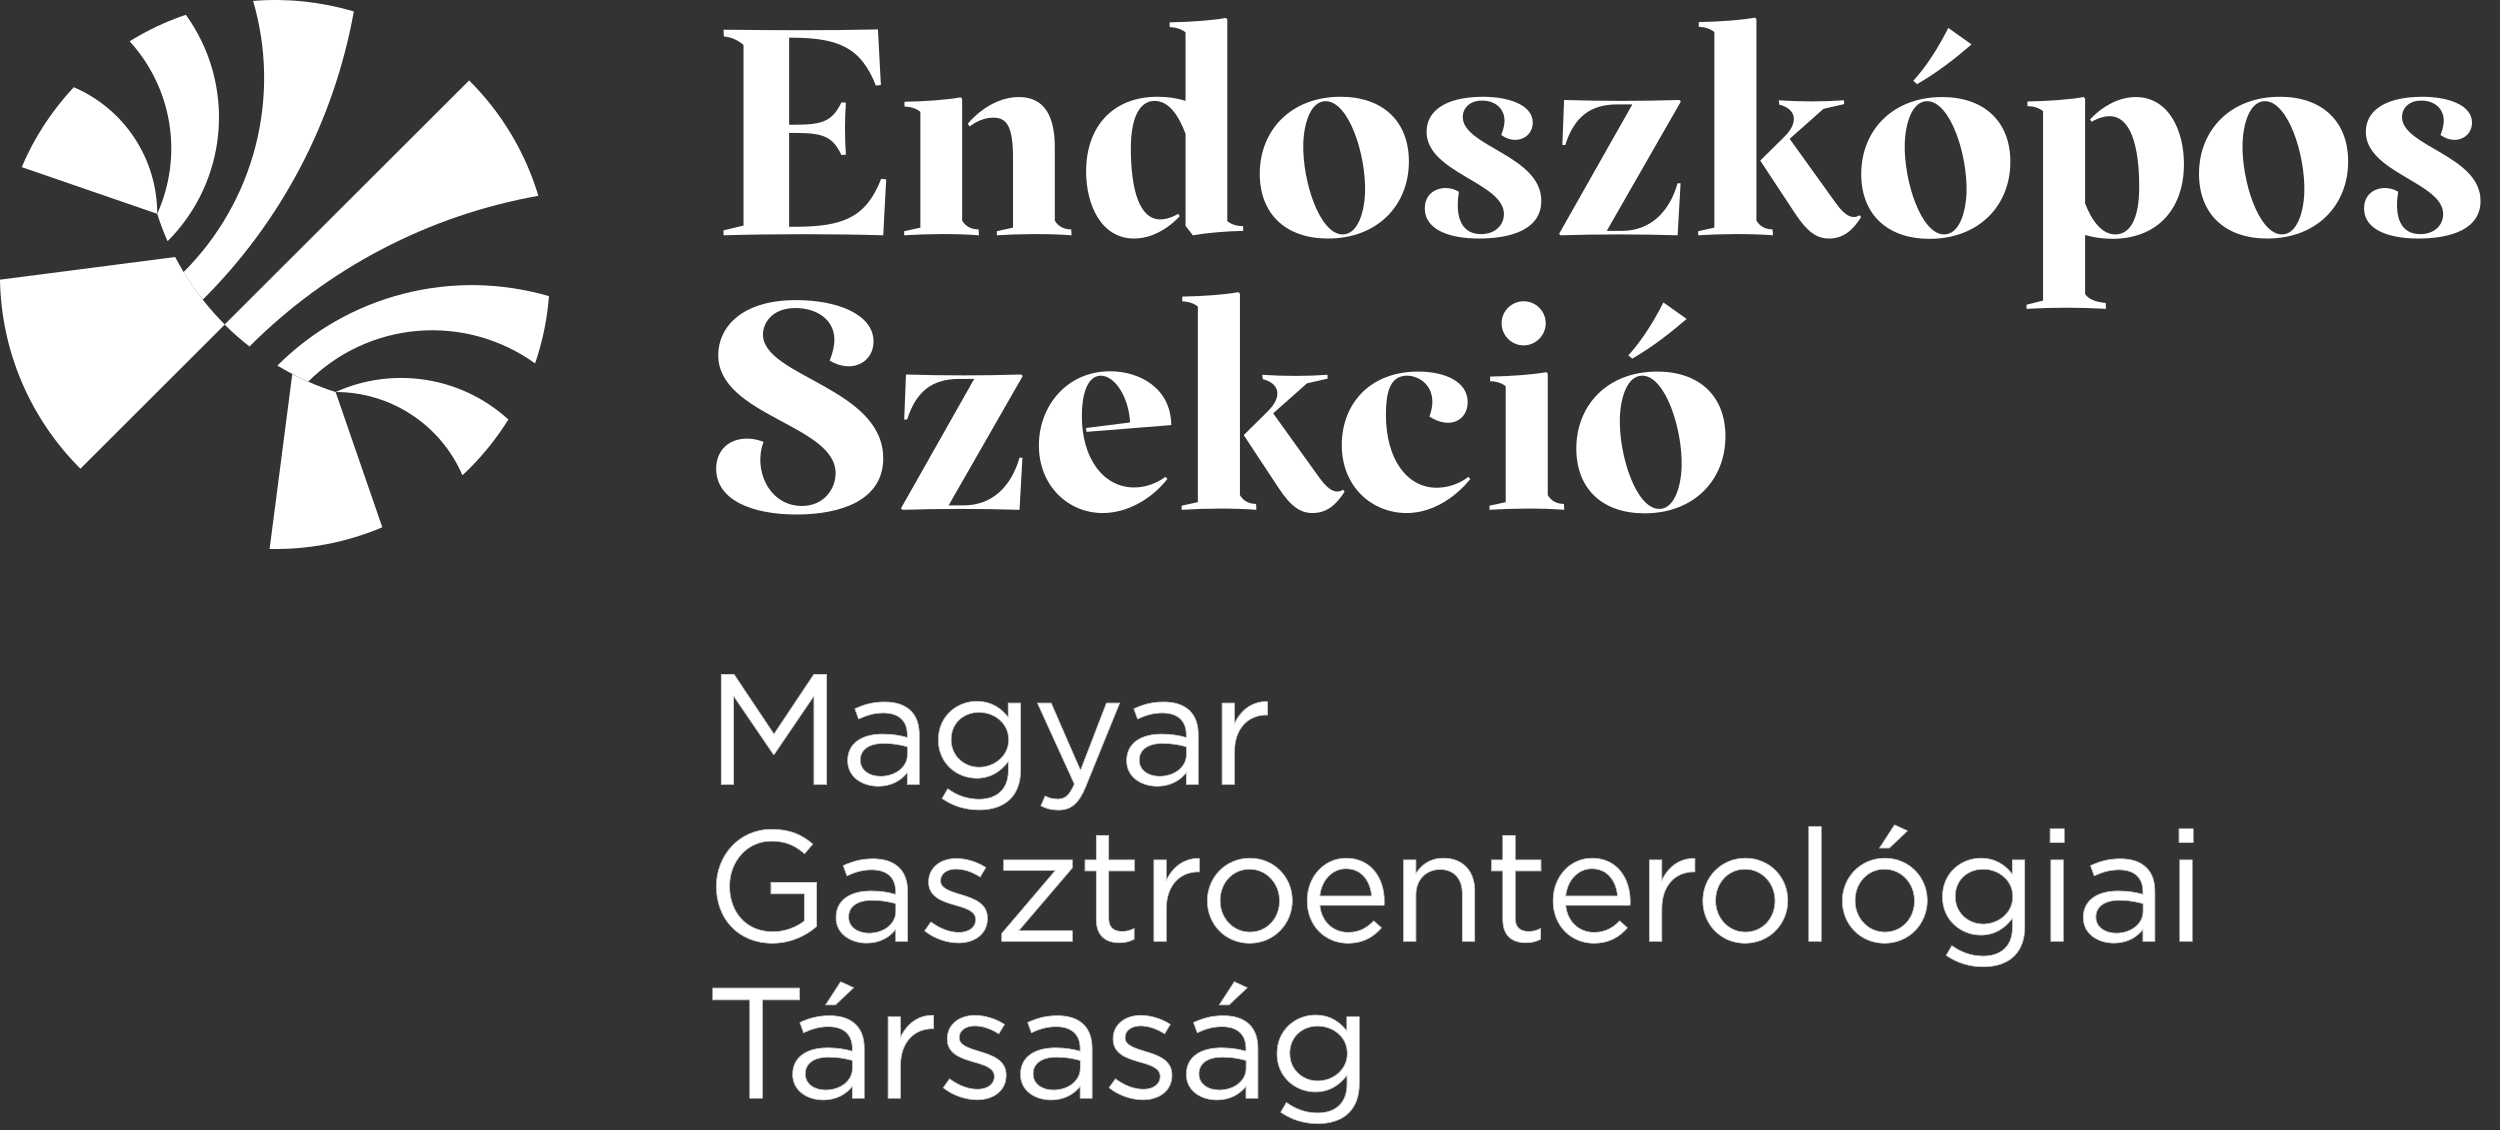 <svg xmlns="http://www.w3.org/2000/svg" width="219" height="99" viewBox="0 0 219 99" fill="none"><rect x="0" y="0" width="219" height="99" fill="#333333" stroke="none"/><g clip-path="url(#clip0_1128_9879)"><path d="M41.113 41.056C40.916 41.253 40.693 41.45 40.509 41.634C39.575 39.467 38.024 37.621 36.05 36.325C34.075 35.029 31.764 34.339 29.4 34.341C31.883 33.222 34.639 32.854 37.329 33.282C40.018 33.709 42.523 34.915 44.534 36.749C43.561 38.309 42.413 39.755 41.113 41.056Z" fill="white"></path><path d="M29.4 34.342L33.489 46.189C30.37 47.513 27.006 48.161 23.617 48.09L25.605 32.767C26.058 33.006 26.523 33.228 26.993 33.433C27.779 33.779 28.582 34.082 29.4 34.342V34.342Z" fill="white"></path><path d="M48.09 25.944C47.936 27.951 47.527 29.93 46.874 31.834C43.912 29.7 40.285 28.689 36.644 28.981C33.002 29.273 29.584 30.85 27.001 33.429C26.532 33.224 26.066 33.011 25.613 32.764C25.16 32.517 24.729 32.286 24.297 32.027C27.351 28.974 31.171 26.798 35.358 25.728C39.544 24.658 43.942 24.732 48.09 25.944V25.944Z" fill="white"></path><path d="M47.159 17.152C37.568 18.86 28.734 23.468 21.852 30.352C21.086 29.758 20.36 29.116 19.675 28.43L41.095 7.046C43.928 9.858 46.013 13.332 47.159 17.152V17.152Z" fill="white"></path><path d="M19.692 28.43L7.045 41.057C2.629 36.662 0.102 30.723 0 24.499L15.344 22.515C15.575 22.959 15.822 23.398 16.086 23.829C17.1 25.503 18.313 27.049 19.697 28.434L19.692 28.43Z" fill="white"></path><path d="M30.994 1.005C29.276 10.575 24.657 19.389 17.759 26.253C17.151 25.482 16.591 24.674 16.082 23.834V23.834C19.138 20.783 21.315 16.969 22.387 12.79C23.458 8.61 23.383 4.22 22.171 0.08C25.144 -0.161 28.135 0.153 30.994 1.005V1.005Z" fill="white"></path><path d="M14.681 21.129C14.333 20.347 14.029 19.546 13.771 18.73C14.892 16.251 15.26 13.498 14.831 10.812C14.401 8.127 13.193 5.625 11.356 3.617C12.902 2.657 14.554 1.877 16.279 1.294C18.414 4.251 19.426 7.87 19.134 11.505C18.841 15.139 17.263 18.55 14.681 21.129V21.129Z" fill="white"></path><path d="M13.772 18.73L1.9 14.64C2.998 12.058 4.542 9.688 6.463 7.64C8.634 8.572 10.484 10.12 11.783 12.091C13.082 14.062 13.774 16.37 13.772 18.73V18.73Z" fill="white"></path></g><path d="M63.196 68.706H64.254V60.928L67.758 66.067H67.813L71.317 60.914V68.706H72.403V59.087H71.303L67.799 64.336L64.295 59.087H63.196V68.706Z" fill="white"></path><path d="M76.926 68.857C78.176 68.857 79.001 68.28 79.495 67.634V68.706H80.512V64.364C80.512 63.457 80.265 62.77 79.784 62.289C79.262 61.766 78.492 61.505 77.489 61.505C76.458 61.505 75.689 61.739 74.906 62.096L75.222 62.962C75.881 62.66 76.541 62.44 77.379 62.44C78.712 62.44 79.495 63.099 79.495 64.377V64.625C78.863 64.446 78.217 64.322 77.31 64.322C75.51 64.322 74.273 65.119 74.273 66.617V66.645C74.273 68.101 75.606 68.857 76.926 68.857ZM77.132 68.019C76.17 68.019 75.345 67.496 75.345 66.603V66.576C75.345 65.683 76.087 65.106 77.42 65.106C78.286 65.106 78.987 65.257 79.509 65.408V66.095C79.509 67.222 78.437 68.019 77.132 68.019Z" fill="white"></path><path d="M85.776 70.932C86.903 70.932 87.851 70.616 88.483 69.984C89.06 69.406 89.39 68.568 89.39 67.469V61.602H88.332V62.88C87.755 62.11 86.889 61.45 85.556 61.45C83.866 61.45 82.217 62.728 82.217 64.803V64.831C82.217 66.878 83.853 68.156 85.556 68.156C86.862 68.156 87.728 67.483 88.346 66.658V67.496C88.346 69.159 87.329 70.025 85.763 70.025C84.746 70.025 83.839 69.709 83.028 69.118L82.547 69.942C83.495 70.602 84.594 70.932 85.776 70.932ZM85.763 67.222C84.443 67.222 83.303 66.232 83.303 64.803V64.776C83.303 63.319 84.416 62.385 85.763 62.385C87.109 62.385 88.373 63.333 88.373 64.79V64.817C88.373 66.246 87.109 67.222 85.763 67.222Z" fill="white"></path><path d="M94.654 67.524L92.071 61.602H90.903L94.132 68.678C93.706 69.681 93.307 70.011 92.675 70.011C92.222 70.011 91.906 69.929 91.562 69.75L91.205 70.588C91.686 70.822 92.126 70.946 92.716 70.946C93.788 70.946 94.475 70.41 95.08 68.939L98.062 61.602H96.935L94.654 67.524Z" fill="white"></path><path d="M101.366 68.857C102.616 68.857 103.44 68.28 103.935 67.634V68.706H104.952V64.364C104.952 63.457 104.705 62.77 104.224 62.289C103.702 61.766 102.932 61.505 101.929 61.505C100.898 61.505 100.129 61.739 99.346 62.096L99.662 62.962C100.321 62.66 100.981 62.44 101.819 62.44C103.152 62.44 103.935 63.099 103.935 64.377V64.625C103.303 64.446 102.657 64.322 101.75 64.322C99.95 64.322 98.713 65.119 98.713 66.617V66.645C98.713 68.101 100.046 68.857 101.366 68.857ZM101.572 68.019C100.61 68.019 99.785 67.496 99.785 66.603V66.576C99.785 65.683 100.527 65.106 101.86 65.106C102.726 65.106 103.427 65.257 103.949 65.408V66.095C103.949 67.222 102.877 68.019 101.572 68.019Z" fill="white"></path><path d="M107.07 68.706H108.128V65.875C108.128 63.731 109.392 62.618 110.945 62.618H111.027V61.478C109.68 61.423 108.65 62.275 108.128 63.457V61.602H107.07V68.706Z" fill="white"></path><path d="M67.662 82.612C69.283 82.612 70.63 81.939 71.523 81.141V77.308H67.552V78.283H70.479V80.674C69.819 81.21 68.802 81.636 67.703 81.636C65.367 81.636 63.897 79.932 63.897 77.638V77.61C63.897 75.466 65.422 73.666 67.552 73.666C68.912 73.666 69.737 74.12 70.479 74.766L71.18 73.941C70.218 73.13 69.215 72.663 67.593 72.663C64.707 72.663 62.77 74.999 62.77 77.638V77.665C62.77 80.413 64.639 82.612 67.662 82.612Z" fill="white"></path><path d="M75.906 82.598C77.156 82.598 77.981 82.021 78.475 81.375V82.447H79.492V78.105C79.492 77.198 79.245 76.511 78.764 76.03C78.242 75.508 77.472 75.246 76.469 75.246C75.439 75.246 74.669 75.48 73.886 75.837L74.202 76.703C74.861 76.401 75.521 76.181 76.359 76.181C77.692 76.181 78.475 76.841 78.475 78.118V78.366C77.843 78.187 77.197 78.064 76.29 78.064C74.49 78.064 73.254 78.861 73.254 80.358V80.386C73.254 81.842 74.587 82.598 75.906 82.598ZM76.112 81.76C75.15 81.76 74.326 81.238 74.326 80.344V80.317C74.326 79.424 75.067 78.847 76.4 78.847C77.266 78.847 77.967 78.998 78.489 79.149V79.836C78.489 80.963 77.417 81.76 76.112 81.76Z" fill="white"></path><path d="M83.959 82.584C85.375 82.584 86.488 81.801 86.488 80.454V80.427C86.488 79.149 85.306 78.723 84.207 78.393C83.259 78.105 82.379 77.844 82.379 77.17V77.143C82.379 76.552 82.915 76.112 83.753 76.112C84.44 76.112 85.196 76.373 85.856 76.799L86.337 76.002C85.608 75.521 84.647 75.219 83.781 75.219C82.379 75.219 81.362 76.03 81.362 77.253V77.28C81.362 78.586 82.599 78.97 83.712 79.286C84.647 79.547 85.485 79.822 85.485 80.537V80.564C85.485 81.251 84.866 81.691 84.014 81.691C83.176 81.691 82.324 81.361 81.555 80.784L81.019 81.54C81.816 82.186 82.943 82.584 83.959 82.584Z" fill="white"></path><path d="M87.77 82.447H93.926V81.554H89.199L93.926 76.016V75.343H87.934V76.236H92.483L87.77 81.774V82.447Z" fill="white"></path><path d="M98.057 82.571C98.566 82.571 98.964 82.461 99.335 82.268V81.361C98.964 81.54 98.662 81.609 98.305 81.609C97.59 81.609 97.109 81.293 97.109 80.427V76.277H99.363V75.343H97.109V73.199H96.051V75.343H95.062V76.277H96.051V80.564C96.051 82.007 96.917 82.571 98.057 82.571Z" fill="white"></path><path d="M101.098 82.447H102.156V79.616C102.156 77.473 103.42 76.36 104.973 76.36H105.055V75.219C103.709 75.164 102.678 76.016 102.156 77.198V75.343H101.098V82.447Z" fill="white"></path><path d="M109.464 82.612C111.607 82.612 113.188 80.908 113.188 78.902V78.874C113.188 76.868 111.621 75.192 109.491 75.192C107.348 75.192 105.781 76.895 105.781 78.902V78.929C105.781 80.935 107.334 82.612 109.464 82.612ZM109.491 81.664C107.994 81.664 106.867 80.427 106.867 78.902V78.874C106.867 77.376 107.925 76.126 109.464 76.126C110.962 76.126 112.102 77.376 112.102 78.902V78.929C112.102 80.427 111.03 81.664 109.491 81.664Z" fill="white"></path><path d="M118.072 82.612C119.419 82.612 120.285 82.076 120.999 81.279L120.34 80.688C119.763 81.293 119.076 81.691 118.1 81.691C116.836 81.691 115.75 80.826 115.599 79.286H121.233C121.247 79.163 121.247 79.08 121.247 78.943C121.247 76.868 120.037 75.192 117.935 75.192C115.97 75.192 114.527 76.841 114.527 78.888V78.915C114.527 81.114 116.121 82.612 118.072 82.612ZM115.599 78.503C115.736 77.115 116.671 76.085 117.908 76.085C119.323 76.085 120.065 77.212 120.175 78.503H115.599Z" fill="white"></path><path d="M122.962 82.447H124.02V78.379C124.02 77.047 124.927 76.153 126.149 76.153C127.4 76.153 128.114 76.978 128.114 78.297V82.447H129.173V78.036C129.173 76.346 128.169 75.192 126.452 75.192C125.229 75.192 124.487 75.81 124.02 76.579V75.343H122.962V82.447Z" fill="white"></path><path d="M133.669 82.571C134.177 82.571 134.576 82.461 134.947 82.268V81.361C134.576 81.54 134.273 81.609 133.916 81.609C133.202 81.609 132.721 81.293 132.721 80.427V76.277H134.974V75.343H132.721V73.199H131.663V75.343H130.673V76.277H131.663V80.564C131.663 82.007 132.528 82.571 133.669 82.571Z" fill="white"></path><path d="M139.614 82.612C140.961 82.612 141.826 82.076 142.541 81.279L141.881 80.688C141.304 81.293 140.617 81.691 139.641 81.691C138.377 81.691 137.292 80.826 137.14 79.286H142.774C142.788 79.163 142.788 79.08 142.788 78.943C142.788 76.868 141.579 75.192 139.476 75.192C137.511 75.192 136.069 76.841 136.069 78.888V78.915C136.069 81.114 137.663 82.612 139.614 82.612ZM137.14 78.503C137.278 77.115 138.212 76.085 139.449 76.085C140.864 76.085 141.606 77.212 141.716 78.503H137.14Z" fill="white"></path><path d="M144.503 82.447H145.561V79.616C145.561 77.473 146.825 76.36 148.378 76.36H148.46V75.219C147.114 75.164 146.083 76.016 145.561 77.198V75.343H144.503V82.447Z" fill="white"></path><path d="M152.869 82.612C155.012 82.612 156.593 80.908 156.593 78.902V78.874C156.593 76.868 155.026 75.192 152.896 75.192C150.753 75.192 149.186 76.895 149.186 78.902V78.929C149.186 80.935 150.739 82.612 152.869 82.612ZM152.896 81.664C151.398 81.664 150.272 80.427 150.272 78.902V78.874C150.272 77.376 151.33 76.126 152.869 76.126C154.367 76.126 155.507 77.376 155.507 78.902V78.929C155.507 80.427 154.435 81.664 152.896 81.664Z" fill="white"></path><path d="M158.468 82.447H159.526V72.416H158.468V82.447Z" fill="white"></path><path d="M164.675 74.271H165.499L167.066 72.787L165.967 72.278L164.675 74.271ZM165.087 82.612C167.231 82.612 168.811 80.908 168.811 78.902V78.874C168.811 76.868 167.245 75.192 165.115 75.192C162.971 75.192 161.405 76.895 161.405 78.902V78.929C161.405 80.935 162.957 82.612 165.087 82.612ZM165.115 81.664C163.617 81.664 162.49 80.427 162.49 78.902V78.874C162.49 77.376 163.548 76.126 165.087 76.126C166.585 76.126 167.725 77.376 167.725 78.902V78.929C167.725 80.427 166.654 81.664 165.115 81.664Z" fill="white"></path><path d="M173.737 84.673C174.864 84.673 175.812 84.357 176.444 83.725C177.021 83.148 177.351 82.309 177.351 81.21V75.343H176.293V76.621C175.716 75.851 174.85 75.192 173.517 75.192C171.827 75.192 170.178 76.469 170.178 78.544V78.572C170.178 80.619 171.813 81.897 173.517 81.897C174.823 81.897 175.688 81.224 176.307 80.4V81.238C176.307 82.9 175.29 83.766 173.723 83.766C172.706 83.766 171.799 83.45 170.989 82.859L170.508 83.684C171.456 84.343 172.555 84.673 173.737 84.673ZM173.723 80.963C172.404 80.963 171.264 79.974 171.264 78.544V78.517C171.264 77.06 172.377 76.126 173.723 76.126C175.07 76.126 176.334 77.074 176.334 78.531V78.558C176.334 79.987 175.07 80.963 173.723 80.963Z" fill="white"></path><path d="M179.605 73.79H180.815V72.622H179.605V73.79ZM179.674 82.447H180.732V75.343H179.674V82.447Z" fill="white"></path><path d="M185.166 82.598C186.417 82.598 187.241 82.021 187.736 81.375V82.447H188.753V78.105C188.753 77.198 188.505 76.511 188.024 76.03C187.502 75.508 186.733 75.246 185.73 75.246C184.699 75.246 183.93 75.48 183.146 75.837L183.462 76.703C184.122 76.401 184.782 76.181 185.62 76.181C186.953 76.181 187.736 76.841 187.736 78.118V78.366C187.104 78.187 186.458 78.064 185.551 78.064C183.751 78.064 182.514 78.861 182.514 80.358V80.386C182.514 81.842 183.847 82.598 185.166 82.598ZM185.372 81.76C184.411 81.76 183.586 81.238 183.586 80.344V80.317C183.586 79.424 184.328 78.847 185.661 78.847C186.527 78.847 187.228 78.998 187.75 79.149V79.836C187.75 80.963 186.678 81.76 185.372 81.76Z" fill="white"></path><path d="M190.898 73.79H192.107V72.622H190.898V73.79ZM190.967 82.447H192.025V75.343H190.967V82.447Z" fill="white"></path><path d="M65.697 96.188H66.782V87.572H70.025V86.569H62.454V87.572H65.697V96.188Z" fill="white"></path><path d="M72.108 96.339C73.359 96.339 74.183 95.762 74.678 95.116V96.188H75.695V91.846C75.695 90.939 75.447 90.252 74.966 89.771C74.444 89.249 73.675 88.988 72.671 88.988C71.641 88.988 70.871 89.221 70.088 89.579L70.404 90.444C71.064 90.142 71.723 89.922 72.562 89.922C73.894 89.922 74.678 90.582 74.678 91.86V92.107C74.046 91.928 73.4 91.805 72.493 91.805C70.693 91.805 69.456 92.602 69.456 94.099V94.127C69.456 95.584 70.789 96.339 72.108 96.339ZM72.314 95.501C71.352 95.501 70.528 94.979 70.528 94.086V94.058C70.528 93.165 71.27 92.588 72.603 92.588C73.469 92.588 74.169 92.739 74.691 92.89V93.577C74.691 94.704 73.62 95.501 72.314 95.501ZM72.355 88.012H73.18L74.746 86.528L73.647 86.02L72.355 88.012Z" fill="white"></path><path d="M77.812 96.188H78.87V93.357C78.87 91.214 80.134 90.101 81.687 90.101H81.77V88.96C80.423 88.905 79.392 89.757 78.87 90.939V89.084H77.812V96.188Z" fill="white"></path><path d="M85.593 96.326C87.009 96.326 88.122 95.542 88.122 94.196V94.168C88.122 92.89 86.94 92.464 85.841 92.134C84.893 91.846 84.013 91.585 84.013 90.912V90.884C84.013 90.293 84.549 89.853 85.387 89.853C86.074 89.853 86.83 90.115 87.49 90.54L87.971 89.743C87.242 89.263 86.28 88.96 85.415 88.96C84.013 88.96 82.996 89.771 82.996 90.994V91.021C82.996 92.327 84.233 92.712 85.346 93.028C86.28 93.289 87.119 93.564 87.119 94.278V94.306C87.119 94.993 86.5 95.432 85.648 95.432C84.81 95.432 83.958 95.103 83.189 94.525L82.653 95.281C83.45 95.927 84.576 96.326 85.593 96.326Z" fill="white"></path><path d="M92.066 96.339C93.317 96.339 94.141 95.762 94.636 95.116V96.188H95.653V91.846C95.653 90.939 95.405 90.252 94.924 89.771C94.402 89.249 93.633 88.988 92.629 88.988C91.599 88.988 90.829 89.221 90.046 89.579L90.362 90.444C91.022 90.142 91.681 89.922 92.52 89.922C93.852 89.922 94.636 90.582 94.636 91.86V92.107C94.004 91.928 93.358 91.805 92.451 91.805C90.651 91.805 89.414 92.602 89.414 94.099V94.127C89.414 95.584 90.747 96.339 92.066 96.339ZM92.272 95.501C91.31 95.501 90.486 94.979 90.486 94.086V94.058C90.486 93.165 91.228 92.588 92.561 92.588C93.427 92.588 94.127 92.739 94.649 92.89V93.577C94.649 94.704 93.578 95.501 92.272 95.501Z" fill="white"></path><path d="M100.12 96.326C101.535 96.326 102.648 95.542 102.648 94.196V94.168C102.648 92.89 101.466 92.464 100.367 92.134C99.419 91.846 98.54 91.585 98.54 90.912V90.884C98.54 90.293 99.076 89.853 99.914 89.853C100.601 89.853 101.357 90.115 102.016 90.54L102.497 89.743C101.769 89.263 100.807 88.96 99.941 88.96C98.54 88.96 97.523 89.771 97.523 90.994V91.021C97.523 92.327 98.759 92.712 99.873 93.028C100.807 93.289 101.645 93.564 101.645 94.278V94.306C101.645 94.993 101.027 95.432 100.175 95.432C99.337 95.432 98.485 95.103 97.715 94.525L97.179 95.281C97.976 95.927 99.103 96.326 100.12 96.326Z" fill="white"></path><path d="M106.593 96.339C107.843 96.339 108.667 95.762 109.162 95.116V96.188H110.179V91.846C110.179 90.939 109.932 90.252 109.451 89.771C108.929 89.249 108.159 88.988 107.156 88.988C106.125 88.988 105.356 89.221 104.573 89.579L104.889 90.444C105.548 90.142 106.208 89.922 107.046 89.922C108.379 89.922 109.162 90.582 109.162 91.86V92.107C108.53 91.928 107.884 91.805 106.977 91.805C105.177 91.805 103.941 92.602 103.941 94.099V94.127C103.941 95.584 105.273 96.339 106.593 96.339ZM106.799 95.501C105.837 95.501 105.012 94.979 105.012 94.086V94.058C105.012 93.165 105.754 92.588 107.087 92.588C107.953 92.588 108.654 92.739 109.176 92.89V93.577C109.176 94.704 108.104 95.501 106.799 95.501ZM106.84 88.012H107.664L109.231 86.528L108.132 86.02L106.84 88.012Z" fill="white"></path><path d="M115.443 98.414C116.57 98.414 117.518 98.098 118.15 97.466C118.727 96.889 119.057 96.051 119.057 94.951V89.084H117.999V90.362C117.422 89.592 116.556 88.933 115.223 88.933C113.533 88.933 111.884 90.211 111.884 92.286V92.313C111.884 94.361 113.52 95.638 115.223 95.638C116.529 95.638 117.395 94.965 118.013 94.141V94.979C118.013 96.642 116.996 97.507 115.43 97.507C114.413 97.507 113.506 97.191 112.695 96.6L112.214 97.425C113.162 98.084 114.262 98.414 115.443 98.414ZM115.43 94.704C114.11 94.704 112.97 93.715 112.97 92.286V92.258C112.97 90.802 114.083 89.867 115.43 89.867C116.776 89.867 118.04 90.815 118.04 92.272V92.299C118.04 93.728 116.776 94.704 115.43 94.704Z" fill="white"></path><path fill-rule="evenodd" clip-rule="evenodd" d="M63.153 68.749V59.044H64.318L67.799 64.259L71.28 59.044H72.445V68.749H71.274V61.054L67.836 66.111H67.735L64.297 61.068V68.749H63.153ZM64.254 60.928L67.758 66.068H67.813L71.317 60.915V68.706H72.402V59.087H71.303L67.799 64.336L64.295 59.087H63.196V68.706H64.254V60.928ZM74.906 62.096C75.689 61.739 76.458 61.505 77.489 61.505C78.492 61.505 79.261 61.767 79.784 62.289C80.265 62.77 80.512 63.457 80.512 64.364V68.706H79.495V67.634C79.481 67.653 79.467 67.671 79.452 67.689C78.953 68.312 78.141 68.857 76.925 68.857C75.606 68.857 74.273 68.101 74.273 66.645V66.617C74.273 65.12 75.51 64.323 77.31 64.323C78.197 64.323 78.834 64.441 79.452 64.613C79.466 64.617 79.481 64.621 79.495 64.625V64.377C79.495 63.099 78.712 62.44 77.379 62.44C76.557 62.44 75.907 62.651 75.261 62.944C75.248 62.95 75.235 62.956 75.222 62.962L74.906 62.096ZM79.452 64.568C78.834 64.397 78.196 64.279 77.31 64.279C76.405 64.279 75.636 64.48 75.092 64.873C74.546 65.268 74.231 65.855 74.231 66.617V66.645C74.231 67.388 74.571 67.953 75.079 68.332C75.586 68.709 76.258 68.9 76.925 68.9C78.129 68.9 78.944 68.372 79.452 67.757V68.749H80.555V64.364C80.555 63.449 80.305 62.75 79.814 62.258C79.281 61.726 78.499 61.463 77.489 61.463C76.451 61.463 75.675 61.698 74.888 62.057L74.852 62.074L75.197 63.02L75.24 63.001C75.896 62.7 76.549 62.483 77.379 62.483C78.039 62.483 78.556 62.646 78.908 62.962C79.26 63.276 79.452 63.748 79.452 64.377V64.568ZM75.903 67.612C76.221 67.847 76.658 67.976 77.132 67.976C78.423 67.976 79.466 67.189 79.466 66.095V65.44C78.95 65.293 78.264 65.149 77.42 65.149C76.759 65.149 76.251 65.292 75.908 65.541C75.567 65.788 75.388 66.143 75.388 66.576V66.603C75.388 67.035 75.587 67.377 75.903 67.612ZM79.509 65.408C78.987 65.257 78.286 65.106 77.42 65.106C76.087 65.106 75.345 65.683 75.345 66.576V66.603C75.345 67.497 76.17 68.019 77.132 68.019C78.437 68.019 79.509 67.222 79.509 66.095V65.408ZM89.433 61.559V67.469C89.433 68.577 89.1 69.427 88.514 70.014C87.871 70.657 86.91 70.975 85.776 70.975C84.586 70.975 83.478 70.643 82.523 69.978L82.49 69.955L83.015 69.055L83.053 69.084C83.857 69.669 84.755 69.982 85.763 69.982C86.538 69.982 87.172 69.768 87.612 69.353C88.052 68.939 88.303 68.319 88.303 67.497V66.785C87.685 67.57 86.826 68.199 85.556 68.199C83.832 68.199 82.174 66.905 82.174 64.831V64.803C82.174 62.702 83.846 61.408 85.556 61.408C86.848 61.408 87.707 62.02 88.289 62.754V61.559H89.433ZM88.332 62.88C88.318 62.861 88.304 62.842 88.289 62.823C87.712 62.078 86.857 61.451 85.556 61.451C83.866 61.451 82.217 62.728 82.217 64.803V64.831C82.217 66.878 83.853 68.156 85.556 68.156C86.832 68.156 87.688 67.513 88.303 66.715C88.317 66.696 88.332 66.677 88.346 66.659V67.497C88.346 69.159 87.329 70.025 85.763 70.025C84.76 70.025 83.865 69.718 83.063 69.143C83.051 69.135 83.04 69.127 83.028 69.118L82.547 69.943C83.495 70.602 84.594 70.932 85.776 70.932C86.903 70.932 87.851 70.616 88.483 69.984C89.06 69.407 89.39 68.569 89.39 67.469V61.602H88.332V62.88ZM83.346 64.803C83.346 66.207 84.465 67.179 85.763 67.179C87.091 67.179 88.33 66.217 88.33 64.817V64.79C88.33 63.362 87.091 62.428 85.763 62.428C84.437 62.428 83.346 63.346 83.346 64.776V64.803ZM92.071 61.602L94.654 67.524L96.935 61.602H98.062L95.08 68.939C94.475 70.41 93.788 70.946 92.716 70.946C92.126 70.946 91.686 70.822 91.205 70.588L91.562 69.75C91.575 69.757 91.588 69.763 91.6 69.77C91.929 69.935 92.239 70.011 92.675 70.011C93.307 70.011 93.706 69.681 94.132 68.678L90.903 61.602H92.071ZM94.085 68.679L90.836 61.559H92.099L94.651 67.411L96.906 61.559H98.126L95.12 68.956C94.816 69.694 94.49 70.203 94.101 70.527C93.71 70.852 93.26 70.989 92.716 70.989C92.118 70.989 91.672 70.863 91.186 70.627L91.149 70.609L91.541 69.691L91.582 69.712C91.919 69.888 92.228 69.968 92.675 69.968C92.982 69.968 93.229 69.889 93.452 69.689C93.674 69.49 93.875 69.169 94.085 68.679ZM99.346 62.096C100.129 61.739 100.898 61.505 101.929 61.505C102.932 61.505 103.702 61.767 104.224 62.289C104.705 62.77 104.952 63.457 104.952 64.364V68.706H103.935V67.634C103.921 67.653 103.907 67.671 103.892 67.689C103.393 68.312 102.58 68.857 101.366 68.857C100.046 68.857 98.713 68.101 98.713 66.645V66.617C98.713 65.12 99.95 64.323 101.75 64.323C102.637 64.323 103.274 64.441 103.892 64.613C103.906 64.617 103.921 64.621 103.935 64.625V64.377C103.935 63.099 103.152 62.44 101.819 62.44C100.997 62.44 100.347 62.651 99.701 62.944C99.688 62.95 99.675 62.956 99.662 62.962L99.346 62.096ZM103.892 64.568C103.274 64.397 102.636 64.279 101.75 64.279C100.845 64.279 100.076 64.48 99.532 64.873C98.986 65.268 98.671 65.855 98.671 66.617V66.645C98.671 67.388 99.011 67.953 99.519 68.332C100.026 68.709 100.698 68.9 101.366 68.9C102.568 68.9 103.384 68.372 103.892 67.757V68.749H104.995V64.364C104.995 63.449 104.745 62.75 104.254 62.258C103.721 61.726 102.939 61.463 101.929 61.463C100.891 61.463 100.115 61.698 99.328 62.057L99.292 62.074L99.637 63.02L99.68 63.001C100.336 62.7 100.989 62.483 101.819 62.483C102.479 62.483 102.996 62.646 103.348 62.962C103.699 63.276 103.892 63.748 103.892 64.377V64.568ZM100.343 67.612C100.661 67.847 101.098 67.976 101.572 67.976C102.863 67.976 103.906 67.189 103.906 66.095V65.44C103.39 65.293 102.704 65.149 101.86 65.149C101.199 65.149 100.69 65.292 100.348 65.541C100.007 65.788 99.828 66.143 99.828 66.576V66.603C99.828 67.035 100.027 67.377 100.343 67.612ZM103.949 65.408C103.427 65.257 102.726 65.106 101.86 65.106C100.527 65.106 99.785 65.683 99.785 66.576V66.603C99.785 67.497 100.61 68.019 101.572 68.019C102.877 68.019 103.949 67.222 103.949 66.095V65.408ZM107.027 68.749V61.559H108.171V63.264C108.72 62.162 109.728 61.382 111.029 61.435L111.07 61.437V62.661H110.945C110.179 62.661 109.486 62.936 108.985 63.472C108.484 64.009 108.171 64.812 108.171 65.875V68.749H107.027ZM108.171 63.363C108.156 63.394 108.142 63.425 108.128 63.457V61.602H107.069V68.706H108.128V65.875C108.128 63.732 109.392 62.619 110.945 62.619H111.027V61.478C109.716 61.425 108.705 62.23 108.171 63.363ZM71.566 81.161L71.552 81.174C70.652 81.977 69.295 82.655 67.662 82.655C66.139 82.655 64.905 82.101 64.051 81.199C63.197 80.297 62.727 79.049 62.727 77.665V77.638C62.727 74.979 64.681 72.62 67.593 72.62C69.225 72.62 70.238 73.092 71.207 73.909L71.24 73.936L70.483 74.827L70.451 74.798C69.715 74.158 68.9 73.709 67.552 73.709C65.45 73.709 63.94 75.486 63.94 77.61V77.638C63.94 78.776 64.304 79.765 64.955 80.468C65.606 81.172 66.546 81.593 67.703 81.593C68.783 81.593 69.783 81.178 70.436 80.654V78.326H67.509V77.265H71.566V81.161ZM70.479 80.674C69.819 81.21 68.802 81.636 67.703 81.636C65.367 81.636 63.897 79.933 63.897 77.638V77.61C63.897 75.467 65.422 73.666 67.552 73.666C68.892 73.666 69.713 74.107 70.446 74.738C70.457 74.747 70.468 74.756 70.479 74.766L71.179 73.941C71.168 73.932 71.157 73.923 71.147 73.914C70.195 73.12 69.196 72.663 67.593 72.663C64.707 72.663 62.77 74.999 62.77 77.638V77.665C62.77 80.413 64.639 82.612 67.662 82.612C69.283 82.612 70.63 81.939 71.523 81.142V77.308H67.552V78.284H70.479V80.674ZM73.886 75.838C74.669 75.48 75.439 75.247 76.469 75.247C77.472 75.247 78.242 75.508 78.764 76.03C79.245 76.511 79.492 77.198 79.492 78.105V82.447H78.475V81.375C78.461 81.394 78.447 81.412 78.432 81.43C77.933 82.053 77.121 82.598 75.906 82.598C74.587 82.598 73.254 81.843 73.254 80.386V80.358C73.254 78.861 74.49 78.064 76.29 78.064C77.177 78.064 77.814 78.182 78.432 78.354C78.447 78.358 78.461 78.362 78.475 78.366V78.119C78.475 76.841 77.692 76.181 76.359 76.181C75.537 76.181 74.888 76.392 74.241 76.685C74.228 76.691 74.215 76.697 74.202 76.703L73.886 75.838ZM78.432 78.309C77.814 78.138 77.176 78.021 76.29 78.021C75.385 78.021 74.616 78.221 74.072 78.615C73.526 79.009 73.211 79.596 73.211 80.358V80.386C73.211 81.129 73.551 81.694 74.059 82.073C74.566 82.45 75.239 82.641 75.906 82.641C77.109 82.641 77.924 82.113 78.432 81.498V82.49H79.535V78.105C79.535 77.19 79.285 76.491 78.794 76C78.261 75.467 77.479 75.204 76.469 75.204C75.431 75.204 74.655 75.439 73.868 75.799L73.832 75.815L74.177 76.762L74.22 76.742C74.876 76.441 75.529 76.224 76.359 76.224C77.019 76.224 77.536 76.387 77.888 76.703C78.24 77.017 78.432 77.489 78.432 78.119V78.309ZM74.883 81.353C75.201 81.588 75.638 81.717 76.112 81.717C77.404 81.717 78.446 80.93 78.446 79.836V79.182C77.93 79.034 77.244 78.89 76.4 78.89C75.739 78.89 75.231 79.033 74.888 79.282C74.548 79.529 74.368 79.884 74.368 80.317V80.345C74.368 80.776 74.567 81.118 74.883 81.353ZM78.489 79.149C77.967 78.998 77.266 78.847 76.4 78.847C75.067 78.847 74.326 79.424 74.326 80.317V80.345C74.326 81.238 75.15 81.76 76.112 81.76C77.417 81.76 78.489 80.963 78.489 79.836V79.149ZM85.82 76.776C85.169 76.364 84.428 76.112 83.753 76.112C82.915 76.112 82.379 76.552 82.379 77.143V77.171C82.379 77.837 83.242 78.1 84.18 78.385L84.207 78.394C85.306 78.723 86.488 79.149 86.488 80.427V80.455C86.488 81.801 85.375 82.585 83.959 82.585C82.943 82.585 81.816 82.186 81.019 81.54L81.555 80.784C81.566 80.793 81.578 80.802 81.589 80.81C82.35 81.371 83.189 81.691 84.014 81.691C84.866 81.691 85.485 81.252 85.485 80.565V80.537C85.485 79.823 84.647 79.548 83.712 79.287C82.599 78.971 81.362 78.586 81.362 77.28V77.253C81.362 76.03 82.379 75.219 83.781 75.219C84.647 75.219 85.608 75.522 86.337 76.002L85.856 76.799C85.844 76.792 85.832 76.784 85.82 76.776ZM84.219 78.352L84.195 78.345C83.728 78.203 83.286 78.068 82.958 77.889C82.625 77.706 82.422 77.484 82.422 77.171V77.143C82.422 76.862 82.549 76.616 82.778 76.44C83.008 76.263 83.341 76.155 83.753 76.155C84.43 76.155 85.178 76.413 85.832 76.835L85.87 76.86L86.395 75.989L86.36 75.967C85.625 75.481 84.655 75.176 83.781 75.176C83.072 75.176 82.457 75.381 82.019 75.744C81.579 76.108 81.319 76.629 81.319 77.253V77.28C81.319 77.95 81.638 78.385 82.096 78.69C82.551 78.993 83.145 79.17 83.7 79.328C84.168 79.459 84.606 79.591 84.927 79.779C85.246 79.965 85.442 80.201 85.442 80.537V80.565C85.442 80.894 85.294 81.163 85.043 81.351C84.791 81.54 84.433 81.648 84.014 81.648C83.188 81.648 82.344 81.323 81.581 80.75L81.545 80.724L80.96 81.548L80.992 81.573C81.796 82.226 82.933 82.627 83.959 82.627C84.675 82.627 85.317 82.43 85.781 82.058C86.246 81.686 86.531 81.141 86.531 80.455V80.427C86.531 79.772 86.226 79.334 85.784 79.02C85.345 78.708 84.768 78.517 84.219 78.352ZM87.727 82.49V81.758L92.39 76.279H87.891V75.3H93.969V76.032L89.292 81.511H93.969V82.49H87.727ZM89.199 81.554L93.926 76.016V75.343H87.934V76.236H92.483L87.77 81.774V82.447H93.926V81.554H89.199ZM99.378 82.295L99.355 82.307C98.978 82.502 98.573 82.614 98.057 82.614C97.48 82.614 96.967 82.471 96.598 82.141C96.227 81.809 96.008 81.295 96.008 80.565V76.32H95.019V75.3H96.008V73.156H97.152V75.3H99.406V76.32H97.152V80.427C97.152 80.852 97.27 81.134 97.467 81.311C97.666 81.488 97.953 81.566 98.305 81.566C98.655 81.566 98.951 81.499 99.316 81.323L99.378 81.293V82.295ZM97.109 73.199V75.343H99.362V76.277H97.109V80.427C97.109 81.293 97.59 81.609 98.305 81.609C98.648 81.609 98.941 81.545 99.292 81.382C99.306 81.375 99.321 81.368 99.335 81.362V82.269C98.964 82.461 98.566 82.571 98.057 82.571C96.917 82.571 96.051 82.007 96.051 80.565V76.277H95.061V75.343H96.051V73.199H97.109ZM101.055 82.49V75.3H102.199V77.006C102.748 75.903 103.756 75.123 105.057 75.176L105.098 75.178V76.403H104.973C104.207 76.403 103.515 76.677 103.014 77.213C102.512 77.75 102.199 78.553 102.199 79.616V82.49H101.055ZM102.199 77.104C102.184 77.135 102.17 77.166 102.156 77.198V75.343H101.098V82.447H102.156V79.616C102.156 77.473 103.42 76.36 104.973 76.36H105.055V75.219C103.745 75.166 102.734 75.971 102.199 77.104ZM113.231 78.902C113.231 80.931 111.632 82.655 109.464 82.655C107.309 82.655 105.738 80.958 105.738 78.929V78.902C105.738 76.873 107.323 75.149 109.491 75.149C111.646 75.149 113.231 76.845 113.231 78.874V78.902ZM106.91 78.902C106.91 80.406 108.02 81.621 109.491 81.621C111.004 81.621 112.059 80.406 112.059 78.929V78.902C112.059 77.398 110.935 76.169 109.464 76.169C107.952 76.169 106.91 77.397 106.91 78.874V78.902ZM121.06 81.276L121.031 81.308C120.31 82.112 119.434 82.655 118.072 82.655C116.097 82.655 114.484 81.138 114.484 78.916V78.888C114.484 76.821 115.942 75.149 117.935 75.149C118.999 75.149 119.839 75.573 120.412 76.262C120.985 76.95 121.29 77.898 121.29 78.943C121.29 79.08 121.29 79.165 121.276 79.291L121.271 79.33H115.647C115.813 80.817 116.871 81.648 118.1 81.648C119.061 81.648 119.738 81.257 120.309 80.659L120.337 80.629L121.06 81.276ZM115.603 79.33C115.77 80.842 116.848 81.691 118.1 81.691C119.076 81.691 119.763 81.293 120.34 80.688L120.999 81.279C120.99 81.29 120.98 81.3 120.971 81.311C120.261 82.09 119.401 82.612 118.072 82.612C116.121 82.612 114.527 81.114 114.527 78.916V78.888C114.527 76.841 115.97 75.192 117.935 75.192C120.037 75.192 121.247 76.868 121.247 78.943C121.247 79.081 121.247 79.163 121.233 79.287H115.599C115.6 79.301 115.602 79.315 115.603 79.33ZM115.599 78.503H120.175C120.174 78.489 120.172 78.475 120.171 78.46C120.048 77.187 119.307 76.085 117.908 76.085C116.684 76.085 115.756 77.094 115.604 78.46C115.602 78.475 115.6 78.489 115.599 78.503ZM115.647 78.46H120.128C120.067 77.839 119.858 77.262 119.498 76.838C119.13 76.404 118.602 76.128 117.908 76.128C116.713 76.128 115.799 77.112 115.647 78.46ZM122.919 82.49V75.3H124.063V76.432C124.539 75.712 125.278 75.149 126.452 75.149C127.321 75.149 128.013 75.441 128.488 75.951C128.962 76.46 129.215 77.183 129.215 78.036V82.49H128.071V78.297C128.071 77.645 127.895 77.121 127.569 76.76C127.244 76.399 126.765 76.197 126.149 76.197C125.549 76.197 125.028 76.416 124.657 76.797C124.286 77.178 124.063 77.723 124.063 78.38V82.49H122.919ZM124.063 76.511C124.048 76.533 124.034 76.556 124.02 76.58V75.343H122.961V82.447H124.02V78.38C124.02 77.047 124.926 76.154 126.149 76.154C127.4 76.154 128.114 76.978 128.114 78.297V82.447H129.173V78.036C129.173 76.346 128.169 75.192 126.452 75.192C125.266 75.192 124.532 75.773 124.063 76.511ZM134.99 82.295L134.966 82.307C134.589 82.502 134.184 82.614 133.669 82.614C133.092 82.614 132.579 82.471 132.209 82.141C131.839 81.809 131.62 81.295 131.62 80.565V76.32H130.63V75.3H131.62V73.156H132.764V75.3H135.017V76.32H132.764V80.427C132.764 80.852 132.881 81.134 133.079 81.311C133.278 81.488 133.564 81.566 133.916 81.566C134.266 81.566 134.562 81.499 134.928 81.323L134.99 81.293V82.295ZM132.721 73.199V75.343H134.974V76.277H132.721V80.427C132.721 81.293 133.202 81.609 133.916 81.609C134.259 81.609 134.552 81.545 134.904 81.382C134.918 81.375 134.932 81.368 134.947 81.362V82.269C134.576 82.461 134.177 82.571 133.669 82.571C132.528 82.571 131.663 82.007 131.663 80.565V76.277H130.673V75.343H131.663V73.199H132.721ZM142.601 81.276L142.573 81.308C141.852 82.112 140.975 82.655 139.614 82.655C137.638 82.655 136.026 81.138 136.026 78.916V78.888C136.026 76.821 137.484 75.149 139.476 75.149C140.54 75.149 141.38 75.573 141.954 76.262C142.526 76.95 142.831 77.898 142.831 78.943V78.944C142.831 79.081 142.831 79.165 142.817 79.291L142.813 79.33H137.188C137.354 80.817 138.412 81.648 139.641 81.648C140.603 81.648 141.279 81.257 141.85 80.659L141.879 80.629L142.601 81.276ZM137.145 79.33C137.143 79.315 137.142 79.301 137.14 79.287H142.774C142.788 79.163 142.788 79.081 142.788 78.943C142.788 76.868 141.579 75.192 139.476 75.192C137.511 75.192 136.069 76.841 136.069 78.888V78.916C136.069 81.114 137.663 82.612 139.614 82.612C140.942 82.612 141.803 82.09 142.512 81.311C142.522 81.3 142.531 81.29 142.541 81.279L141.881 80.688C141.881 80.688 141.881 80.688 141.881 80.688C141.304 81.293 140.617 81.691 139.641 81.691C138.389 81.691 137.312 80.842 137.145 79.33ZM137.14 78.503H141.716C141.715 78.489 141.714 78.475 141.712 78.46C141.59 77.187 140.849 76.085 139.449 76.085C138.225 76.085 137.297 77.094 137.145 78.46C137.143 78.475 137.142 78.489 137.14 78.503ZM137.188 78.46H141.669C141.609 77.839 141.399 77.262 141.039 76.838C140.671 76.404 140.144 76.128 139.449 76.128C138.254 76.128 137.34 77.112 137.188 78.46ZM144.46 82.49V75.3H145.604V77.006C146.153 75.903 147.161 75.123 148.462 75.176L148.503 75.178V76.403H148.378C147.612 76.403 146.92 76.677 146.419 77.213C145.917 77.75 145.604 78.553 145.604 79.616V82.49H144.46ZM145.604 77.104C145.589 77.135 145.575 77.166 145.561 77.198V75.343H144.503V82.447H145.561V79.616C145.561 77.473 146.825 76.36 148.378 76.36H148.46V75.219C147.15 75.166 146.138 75.971 145.604 77.104ZM156.636 78.902C156.636 80.931 155.037 82.655 152.869 82.655C150.714 82.655 149.143 80.958 149.143 78.929V78.902C149.143 76.873 150.728 75.149 152.896 75.149C155.051 75.149 156.636 76.845 156.636 78.874V78.902ZM150.315 78.902C150.315 80.406 151.425 81.621 152.896 81.621C154.409 81.621 155.464 80.406 155.464 78.929V78.902C155.464 77.398 154.34 76.169 152.869 76.169C151.357 76.169 150.315 77.397 150.315 78.874V78.902ZM158.425 82.49V72.373H159.569V82.49H158.425ZM159.526 82.447H158.468V72.416H159.526V82.447ZM164.596 74.314L165.951 72.224L167.141 72.775L165.516 74.314H164.596ZM165.499 74.271H164.675L165.967 72.279L167.066 72.787L165.499 74.271ZM168.854 78.902C168.854 80.931 167.255 82.655 165.087 82.655C162.933 82.655 161.362 80.958 161.362 78.929V78.902C161.362 76.873 162.946 75.149 165.115 75.149C167.269 75.149 168.854 76.845 168.854 78.874V78.902ZM162.533 78.902C162.533 80.406 163.643 81.621 165.115 81.621C166.627 81.621 167.682 80.406 167.682 78.929V78.902C167.682 77.398 166.559 76.169 165.087 76.169C163.575 76.169 162.533 77.397 162.533 78.874V78.902ZM177.394 75.3V81.21C177.394 82.319 177.061 83.169 176.474 83.755C175.832 84.398 174.871 84.716 173.737 84.716C172.547 84.716 171.439 84.384 170.483 83.719L170.451 83.696L170.976 82.797L171.014 82.825C171.818 83.41 172.716 83.723 173.723 83.723C174.499 83.723 175.133 83.509 175.573 83.094C176.012 82.68 176.264 82.06 176.264 81.238V80.526C175.645 81.311 174.787 81.94 173.517 81.94C171.793 81.94 170.135 80.646 170.135 78.572V78.545C170.135 76.443 171.806 75.149 173.517 75.149C174.809 75.149 175.667 75.761 176.25 76.495V75.3H177.394ZM176.293 76.621C176.279 76.602 176.264 76.583 176.25 76.564C175.673 75.819 174.817 75.192 173.517 75.192C171.827 75.192 170.178 76.47 170.178 78.545V78.572C170.178 80.62 171.813 81.897 173.517 81.897C174.793 81.897 175.648 81.255 176.264 80.456C176.278 80.437 176.292 80.419 176.307 80.4V81.238C176.307 82.901 175.29 83.766 173.723 83.766C172.721 83.766 171.826 83.459 171.024 82.885C171.012 82.876 171 82.868 170.989 82.859L170.508 83.684C171.456 84.343 172.555 84.673 173.737 84.673C174.864 84.673 175.812 84.357 176.444 83.725C177.021 83.148 177.351 82.31 177.351 81.21V75.343H176.293V76.621ZM171.306 78.545C171.306 79.948 172.426 80.92 173.723 80.92C175.052 80.92 176.291 79.958 176.291 78.558V78.531C176.291 77.104 175.052 76.169 173.723 76.169C172.397 76.169 171.306 77.087 171.306 78.517V78.545ZM179.562 73.833V72.579H180.857V73.833H179.562ZM179.631 82.49V75.3H180.775V82.49H179.631ZM180.815 73.79H179.605V72.622H180.815V73.79ZM180.732 82.447H179.674V75.343H180.732V82.447ZM183.146 75.838C183.93 75.48 184.699 75.247 185.73 75.247C186.733 75.247 187.502 75.508 188.024 76.03C188.505 76.511 188.753 77.198 188.753 78.105V82.447H187.736V81.375C187.722 81.394 187.708 81.412 187.693 81.43C187.194 82.053 186.381 82.598 185.166 82.598C183.847 82.598 182.514 81.843 182.514 80.386V80.358C182.514 78.861 183.751 78.064 185.551 78.064C186.437 78.064 187.074 78.182 187.693 78.354C187.707 78.358 187.722 78.362 187.736 78.366V78.119C187.736 76.841 186.953 76.181 185.62 76.181C184.798 76.181 184.148 76.392 183.502 76.685C183.489 76.691 183.475 76.697 183.462 76.703L183.146 75.838ZM187.693 78.309C187.075 78.138 186.436 78.021 185.551 78.021C184.645 78.021 183.876 78.221 183.332 78.615C182.787 79.009 182.471 79.596 182.471 80.358V80.386C182.471 81.129 182.812 81.694 183.32 82.073C183.827 82.45 184.499 82.641 185.166 82.641C186.369 82.641 187.184 82.113 187.693 81.498V82.49H188.796V78.105C188.796 77.19 188.546 76.491 188.055 76C187.522 75.467 186.74 75.204 185.73 75.204C184.691 75.204 183.916 75.439 183.129 75.799L183.092 75.815L183.438 76.762L183.48 76.742C184.137 76.441 184.79 76.224 185.62 76.224C186.28 76.224 186.797 76.387 187.149 76.703C187.5 77.017 187.693 77.489 187.693 78.119V78.309ZM184.144 81.353C184.462 81.588 184.899 81.717 185.372 81.717C186.664 81.717 187.707 80.93 187.707 79.836V79.182C187.191 79.034 186.505 78.89 185.661 78.89C185 78.89 184.491 79.033 184.149 79.282C183.808 79.529 183.629 79.884 183.629 80.317V80.345C183.629 80.776 183.828 81.118 184.144 81.353ZM187.75 79.149C187.227 78.998 186.527 78.847 185.661 78.847C184.328 78.847 183.586 79.424 183.586 80.317V80.345C183.586 81.238 184.411 81.76 185.372 81.76C186.678 81.76 187.75 80.963 187.75 79.836V79.149ZM190.855 73.833V72.579H192.15V73.833H190.855ZM190.924 82.49V75.3H192.067V82.49H190.924ZM192.107 73.79H190.898V72.622H192.107V73.79ZM192.025 82.447H190.966V75.343H192.025V82.447ZM65.654 96.231V87.615H62.411V86.526H70.068V87.615H66.825V96.231H65.654ZM66.782 96.188H65.697V87.573H62.454V86.57H70.025V87.573H66.782V96.188ZM70.088 89.579C70.871 89.222 71.641 88.988 72.671 88.988C73.675 88.988 74.444 89.249 74.966 89.771C75.447 90.252 75.695 90.939 75.695 91.846V96.188H74.678V95.117C74.664 95.135 74.649 95.153 74.635 95.171C74.136 95.795 73.323 96.339 72.108 96.339C70.789 96.339 69.456 95.584 69.456 94.127V94.1C69.456 92.602 70.693 91.805 72.493 91.805C73.379 91.805 74.016 91.923 74.635 92.095C74.649 92.099 74.663 92.103 74.678 92.107V91.86C74.678 90.582 73.894 89.922 72.561 89.922C71.74 89.922 71.09 90.133 70.443 90.427C70.43 90.433 70.417 90.439 70.404 90.445L70.088 89.579ZM74.635 92.05C74.017 91.879 73.378 91.762 72.493 91.762C71.587 91.762 70.818 91.962 70.274 92.356C69.729 92.751 69.413 93.337 69.413 94.1V94.127C69.413 94.87 69.754 95.436 70.262 95.814C70.769 96.191 71.441 96.382 72.108 96.382C73.311 96.382 74.126 95.854 74.635 95.239V96.231H75.737V91.846C75.737 90.931 75.488 90.232 74.997 89.741C74.464 89.208 73.682 88.945 72.671 88.945C71.633 88.945 70.858 89.181 70.07 89.54L70.034 89.556L70.38 90.503L70.422 90.484C71.079 90.183 71.732 89.965 72.561 89.965C73.222 89.965 73.739 90.129 74.091 90.444C74.442 90.758 74.635 91.23 74.635 91.86V92.05ZM72.276 88.055L73.631 85.965L74.822 86.516L73.197 88.055H72.276ZM71.086 95.094C71.403 95.33 71.841 95.458 72.314 95.458C73.606 95.458 74.648 94.672 74.648 93.578V92.923C74.132 92.775 73.446 92.631 72.603 92.631C71.942 92.631 71.433 92.774 71.091 93.023C70.75 93.271 70.571 93.625 70.571 94.058V94.086C70.571 94.518 70.769 94.859 71.086 95.094ZM74.691 92.89C74.169 92.739 73.469 92.588 72.603 92.588C71.27 92.588 70.528 93.165 70.528 94.058V94.086C70.528 94.979 71.352 95.501 72.314 95.501C73.62 95.501 74.691 94.704 74.691 93.578V92.89ZM73.18 88.012H72.355L73.647 86.02L74.746 86.528L73.18 88.012ZM77.769 96.231V89.041H78.913V90.747C79.463 89.645 80.47 88.864 81.771 88.918L81.812 88.919V90.144H81.687C80.921 90.144 80.229 90.418 79.728 90.955C79.227 91.491 78.913 92.294 78.913 93.358V96.231H77.769ZM78.913 90.845C78.898 90.876 78.884 90.908 78.87 90.939V89.084H77.812V96.188H78.87V93.358C78.87 91.214 80.134 90.101 81.687 90.101H81.769V88.96C80.459 88.907 79.448 89.713 78.913 90.845ZM87.453 90.517C86.802 90.105 86.062 89.854 85.387 89.854C84.549 89.854 84.013 90.293 84.013 90.884V90.912C84.013 91.579 84.876 91.841 85.813 92.126L85.841 92.135C86.94 92.464 88.122 92.89 88.122 94.168V94.196C88.122 95.542 87.009 96.326 85.593 96.326C84.576 96.326 83.45 95.927 82.653 95.281L83.189 94.526C83.189 94.526 83.189 94.526 83.189 94.526C83.2 94.534 83.212 94.543 83.223 94.551C83.984 95.112 84.823 95.433 85.648 95.433C86.5 95.433 87.119 94.993 87.119 94.306V94.278C87.119 93.564 86.28 93.289 85.346 93.028C84.233 92.712 82.996 92.327 82.996 91.022V90.994C82.996 89.771 84.013 88.96 85.415 88.96C86.28 88.96 87.242 89.263 87.971 89.744L87.49 90.541C87.478 90.533 87.466 90.525 87.453 90.517ZM85.853 92.094L85.829 92.086C85.362 91.944 84.92 91.81 84.592 91.63C84.259 91.447 84.056 91.225 84.056 90.912V90.884C84.056 90.603 84.183 90.358 84.412 90.181C84.642 90.005 84.975 89.897 85.387 89.897C86.064 89.897 86.812 90.154 87.466 90.577L87.504 90.601L88.029 89.731L87.994 89.708C87.259 89.222 86.289 88.918 85.415 88.918C84.706 88.918 84.091 89.123 83.653 89.486C83.213 89.849 82.953 90.37 82.953 90.994V91.022C82.953 91.691 83.272 92.126 83.73 92.431C84.185 92.735 84.779 92.911 85.334 93.069C85.802 93.2 86.24 93.333 86.561 93.52C86.88 93.707 87.076 93.942 87.076 94.278V94.306C87.076 94.635 86.928 94.904 86.677 95.092C86.425 95.281 86.067 95.39 85.648 95.39C84.821 95.39 83.978 95.064 83.214 94.491L83.179 94.465L82.594 95.289L82.626 95.315C83.43 95.967 84.567 96.369 85.593 96.369C86.308 96.369 86.951 96.171 87.415 95.799C87.88 95.427 88.165 94.882 88.165 94.196V94.168C88.165 93.513 87.86 93.075 87.418 92.761C86.979 92.449 86.402 92.258 85.853 92.094ZM90.046 89.579C90.829 89.222 91.599 88.988 92.629 88.988C93.633 88.988 94.402 89.249 94.924 89.771C95.405 90.252 95.653 90.939 95.653 91.846V96.188H94.636V95.117C94.622 95.135 94.607 95.153 94.593 95.171C94.094 95.795 93.281 96.339 92.066 96.339C90.747 96.339 89.414 95.584 89.414 94.127V94.1C89.414 92.602 90.651 91.805 92.451 91.805C93.337 91.805 93.974 91.923 94.593 92.095C94.607 92.099 94.621 92.103 94.636 92.107V91.86C94.636 90.582 93.852 89.922 92.519 89.922C91.698 89.922 91.048 90.133 90.401 90.427C90.388 90.433 90.375 90.439 90.362 90.445L90.046 89.579ZM94.593 92.05C93.975 91.879 93.336 91.762 92.451 91.762C91.545 91.762 90.776 91.962 90.232 92.356C89.687 92.751 89.371 93.337 89.371 94.1V94.127C89.371 94.87 89.712 95.436 90.22 95.814C90.727 96.191 91.399 96.382 92.066 96.382C93.269 96.382 94.084 95.854 94.593 95.239V96.231H95.695V91.846C95.695 90.931 95.446 90.232 94.955 89.741C94.422 89.208 93.64 88.945 92.629 88.945C91.591 88.945 90.816 89.181 90.028 89.54L89.992 89.556L90.338 90.503L90.38 90.484C91.037 90.183 91.69 89.965 92.519 89.965C93.18 89.965 93.697 90.129 94.049 90.444C94.4 90.758 94.593 91.23 94.593 91.86V92.05ZM91.044 95.094C91.361 95.33 91.799 95.458 92.272 95.458C93.564 95.458 94.606 94.672 94.606 93.578V92.923C94.09 92.775 93.404 92.631 92.561 92.631C91.9 92.631 91.391 92.774 91.049 93.023C90.708 93.271 90.529 93.625 90.529 94.058V94.086C90.529 94.518 90.727 94.859 91.044 95.094ZM94.649 92.89C94.127 92.739 93.426 92.588 92.561 92.588C91.228 92.588 90.486 93.165 90.486 94.058V94.086C90.486 94.979 91.31 95.501 92.272 95.501C93.578 95.501 94.649 94.704 94.649 93.578V92.89ZM101.98 90.517C101.329 90.105 100.588 89.854 99.914 89.854C99.076 89.854 98.54 90.293 98.54 90.884V90.912C98.54 91.579 99.402 91.841 100.34 92.126L100.367 92.135C101.466 92.464 102.648 92.89 102.648 94.168V94.196C102.648 95.542 101.535 96.326 100.12 96.326C99.103 96.326 97.976 95.927 97.179 95.281L97.715 94.526C97.715 94.526 97.715 94.526 97.715 94.526C97.727 94.534 97.738 94.543 97.749 94.551C98.51 95.112 99.349 95.433 100.175 95.433C101.027 95.433 101.645 94.993 101.645 94.306V94.278C101.645 93.564 100.807 93.289 99.873 93.028C98.759 92.712 97.523 92.327 97.523 91.022V90.994C97.523 89.771 98.54 88.96 99.941 88.96C100.807 88.96 101.769 89.263 102.497 89.744L102.016 90.541C102.004 90.533 101.992 90.525 101.98 90.517ZM100.379 92.094L100.355 92.086C99.889 91.944 99.446 91.81 99.118 91.63C98.785 91.447 98.582 91.225 98.582 90.912V90.884C98.582 90.603 98.71 90.358 98.939 90.181C99.168 90.005 99.502 89.897 99.914 89.897C100.591 89.897 101.338 90.154 101.993 90.577L102.03 90.601L102.555 89.731L102.521 89.708C101.786 89.222 100.816 88.918 99.941 88.918C99.232 88.918 98.618 89.123 98.179 89.486C97.74 89.849 97.48 90.37 97.48 90.994V91.022C97.48 91.691 97.799 92.126 98.256 92.431C98.711 92.735 99.305 92.911 99.861 93.069C100.329 93.2 100.767 93.333 101.087 93.52C101.407 93.707 101.602 93.942 101.602 94.278V94.306C101.602 94.635 101.455 94.904 101.204 95.092C100.952 95.281 100.594 95.39 100.175 95.39C99.348 95.39 98.505 95.064 97.741 94.491L97.706 94.465L97.121 95.289L97.152 95.315C97.957 95.967 99.093 96.369 100.12 96.369C100.835 96.369 101.477 96.171 101.942 95.799C102.407 95.427 102.691 94.882 102.691 94.196V94.168C102.691 93.513 102.387 93.075 101.945 92.761C101.505 92.449 100.929 92.258 100.379 92.094ZM104.573 89.579C105.356 89.222 106.125 88.988 107.156 88.988C108.159 88.988 108.929 89.249 109.451 89.771C109.932 90.252 110.179 90.939 110.179 91.846V96.188H109.162V95.117C109.148 95.135 109.134 95.153 109.119 95.171C108.62 95.795 107.807 96.339 106.593 96.339C105.273 96.339 103.94 95.584 103.94 94.127V94.1C103.94 92.602 105.177 91.805 106.977 91.805C107.864 91.805 108.501 91.923 109.119 92.095C109.134 92.099 109.148 92.103 109.162 92.107V91.86C109.162 90.582 108.379 89.922 107.046 89.922C106.224 89.922 105.574 90.133 104.928 90.427C104.915 90.433 104.902 90.439 104.889 90.445L104.573 89.579ZM109.119 92.05C108.501 91.879 107.863 91.762 106.977 91.762C106.072 91.762 105.303 91.962 104.759 92.356C104.213 92.751 103.898 93.337 103.898 94.1V94.127C103.898 94.87 104.238 95.436 104.746 95.814C105.253 96.191 105.925 96.382 106.593 96.382C107.795 96.382 108.611 95.854 109.119 95.239V96.231H110.222V91.846C110.222 90.931 109.972 90.232 109.481 89.741C108.948 89.208 108.166 88.945 107.156 88.945C106.118 88.945 105.342 89.181 104.555 89.54L104.519 89.556L104.864 90.503L104.907 90.484C105.563 90.183 106.216 89.965 107.046 89.965C107.706 89.965 108.223 90.129 108.575 90.444C108.926 90.758 109.119 91.23 109.119 91.86V92.05ZM106.761 88.055L108.116 85.965L109.306 86.516L107.681 88.055H106.761ZM105.57 95.094C105.888 95.33 106.325 95.458 106.799 95.458C108.09 95.458 109.133 94.672 109.133 93.578V92.923C108.617 92.775 107.931 92.631 107.087 92.631C106.426 92.631 105.917 92.774 105.575 93.023C105.234 93.271 105.055 93.625 105.055 94.058V94.086C105.055 94.518 105.254 94.859 105.57 95.094ZM109.176 92.89C108.654 92.739 107.953 92.588 107.087 92.588C105.754 92.588 105.012 93.165 105.012 94.058V94.086C105.012 94.979 105.837 95.501 106.799 95.501C108.104 95.501 109.176 94.704 109.176 93.578V92.89ZM107.664 88.012H106.84L108.132 86.02L109.231 86.528L107.664 88.012ZM119.1 89.041V94.952C119.1 96.06 118.767 96.91 118.181 97.497C117.538 98.139 116.577 98.457 115.443 98.457C114.253 98.457 113.145 98.125 112.19 97.46L112.157 97.438L112.682 96.538L112.72 96.566C113.524 97.152 114.422 97.465 115.43 97.465C116.205 97.465 116.839 97.25 117.279 96.835C117.719 96.421 117.97 95.801 117.97 94.979V94.267C117.352 95.052 116.493 95.682 115.223 95.682C113.499 95.682 111.841 94.388 111.841 92.313V92.286C111.841 90.184 113.513 88.89 115.223 88.89C116.515 88.89 117.374 89.502 117.956 90.236V89.041H119.1ZM117.999 90.362C117.985 90.343 117.971 90.324 117.956 90.306C117.379 89.561 116.524 88.933 115.223 88.933C113.533 88.933 111.884 90.211 111.884 92.286V92.313C111.884 94.361 113.519 95.639 115.223 95.639C116.499 95.639 117.355 94.996 117.97 94.197C117.984 94.179 117.999 94.16 118.013 94.141V94.979C118.013 96.642 116.996 97.507 115.43 97.507C114.427 97.507 113.532 97.2 112.73 96.626C112.718 96.617 112.707 96.609 112.695 96.6L112.214 97.425C113.162 98.085 114.262 98.414 115.443 98.414C116.57 98.414 117.518 98.098 118.15 97.466C118.727 96.889 119.057 96.051 119.057 94.952V89.084H117.999V90.362ZM113.013 92.286C113.013 93.689 114.132 94.661 115.43 94.661C116.758 94.661 117.997 93.7 117.997 92.299V92.272C117.997 90.845 116.758 89.91 115.43 89.91C114.104 89.91 113.013 90.828 113.013 92.258V92.286ZM83.303 64.803C83.303 66.233 84.443 67.222 85.763 67.222C87.109 67.222 88.373 66.246 88.373 64.817V64.79C88.373 63.333 87.109 62.385 85.763 62.385C84.416 62.385 83.303 63.319 83.303 64.776V64.803ZM113.188 78.902C113.188 80.908 111.607 82.612 109.464 82.612C107.334 82.612 105.781 80.936 105.781 78.929V78.902C105.781 76.896 107.348 75.192 109.491 75.192C111.621 75.192 113.188 76.868 113.188 78.874V78.902ZM106.867 78.902C106.867 80.427 107.993 81.664 109.491 81.664C111.03 81.664 112.102 80.427 112.102 78.929V78.902C112.102 77.377 110.962 76.126 109.464 76.126C107.925 76.126 106.867 77.377 106.867 78.874V78.902ZM156.593 78.902C156.593 80.908 155.012 82.612 152.869 82.612C150.739 82.612 149.186 80.936 149.186 78.929V78.902C149.186 76.896 150.753 75.192 152.896 75.192C155.026 75.192 156.593 76.868 156.593 78.874V78.902ZM150.272 78.902C150.272 80.427 151.398 81.664 152.896 81.664C154.435 81.664 155.507 80.427 155.507 78.929V78.902C155.507 77.377 154.367 76.126 152.869 76.126C151.33 76.126 150.272 77.377 150.272 78.874V78.902ZM168.811 78.902C168.811 80.908 167.231 82.612 165.087 82.612C162.957 82.612 161.404 80.936 161.404 78.929V78.902C161.404 76.896 162.971 75.192 165.115 75.192C167.244 75.192 168.811 76.868 168.811 78.874V78.902ZM162.49 78.902C162.49 80.427 163.617 81.664 165.115 81.664C166.654 81.664 167.725 80.427 167.725 78.929V78.902C167.725 77.377 166.585 76.126 165.087 76.126C163.548 76.126 162.49 77.377 162.49 78.874V78.902ZM171.264 78.545C171.264 79.974 172.404 80.963 173.723 80.963C175.07 80.963 176.334 79.987 176.334 78.558V78.531C176.334 77.074 175.07 76.126 173.723 76.126C172.377 76.126 171.264 77.061 171.264 78.517V78.545ZM112.97 92.286C112.97 93.715 114.11 94.704 115.43 94.704C116.776 94.704 118.04 93.729 118.04 92.299V92.272C118.04 90.816 116.776 89.867 115.43 89.867C114.083 89.867 112.97 90.802 112.97 92.258V92.286Z" fill="white"></path><path d="M77.191 15.665C75.851 19.092 73.816 19.865 69.616 19.865H69.127V11.646H69.771C72.193 11.646 72.966 12.032 73.713 13.578L74.099 13.552C73.996 12.032 73.996 10.512 74.099 8.992L73.713 8.966C72.94 10.538 72.167 10.924 69.771 10.924H69.127V3.298H69.178C73.352 3.298 75.388 4.071 76.727 7.498L77.165 7.446L76.908 2.577C72.296 2.68 67.967 2.654 63.381 2.602L63.407 3.195C63.999 3.246 64.618 3.478 65.133 3.942V19.762L63.381 20.174V20.612C67.813 20.483 72.914 20.483 77.371 20.612L77.629 15.716L77.191 15.665Z" fill="white"></path><path d="M93.843 20.096C93.173 20.096 92.683 19.813 92.4 19.324V12.908C92.4 10.254 91.55 8.502 89.257 8.502C86.603 8.502 84.773 10.847 84.773 10.847L84.954 11.079C84.954 11.079 85.83 10.306 87.015 10.306C88.174 10.306 88.741 11.027 88.741 13.836V19.942L87.324 20.251V20.612C89.308 20.483 91.91 20.457 93.868 20.612L93.843 20.096ZM84.284 8.657L84.155 8.528C83.047 8.734 81.089 8.889 79.234 8.915V9.327C79.775 9.353 80.265 9.507 80.625 9.791V19.942L79.208 20.251V20.612C81.192 20.483 83.794 20.457 85.753 20.612L85.727 20.096C85.057 20.096 84.567 19.813 84.284 19.324V8.657Z" fill="white"></path><path d="M107.512 1.701L107.383 1.572C106.276 1.778 104.317 1.932 102.462 1.958V2.37C103.029 2.396 103.519 2.551 103.854 2.834V8.837C103.132 8.605 102.308 8.477 101.38 8.477C97.593 8.477 95.145 10.976 95.145 15.021C95.145 17.984 96.485 20.895 99.345 20.895C101.689 20.895 103.338 18.937 103.338 18.937L103.21 18.731C103.21 18.731 102.437 19.221 101.638 19.221C99.834 19.221 99.061 16.67 99.061 13.011C99.061 10.048 99.963 8.837 101.148 8.837C102.385 8.837 103.261 10.126 103.854 11.723V19.787L104.498 20.612C105.657 20.406 107.409 20.251 108.904 20.225V19.813C108.363 19.813 107.873 19.659 107.512 19.375V1.701Z" fill="white"></path><path d="M116.333 20.895C120.661 20.895 123.418 17.984 123.418 14.145C123.418 10.641 121.151 8.477 117.441 8.477C113.112 8.477 110.355 11.388 110.355 15.227C110.355 18.731 112.623 20.895 116.333 20.895ZM117.621 20.535C115.586 20.535 114.066 15.82 114.169 12.522C114.246 10.589 114.89 8.863 116.127 8.863C118.162 8.863 119.682 13.578 119.579 16.876C119.502 18.808 118.858 20.535 117.621 20.535Z" fill="white"></path><path d="M129.554 20.895C132.491 20.895 135.016 20.045 135.016 17.597C135.016 13.63 128.137 12.831 128.137 10.254C128.137 9.559 128.652 8.812 129.837 8.812C131.023 8.812 131.796 9.559 131.796 10.564C131.796 10.873 131.718 11.285 131.512 11.826C132.8 12.754 134.269 12.058 134.269 10.744C134.269 9.172 132.13 8.477 129.889 8.477C126.385 8.502 124.968 9.868 124.968 11.543C124.968 15.15 131.744 15.974 131.744 18.757C131.744 19.684 131.023 20.509 129.734 20.509C128.034 20.509 127.441 19.04 127.802 16.799C126.643 16.077 124.813 16.541 124.813 18.241C124.813 20.2 127.106 20.895 129.554 20.895Z" fill="white"></path><path d="M140.751 20.225L147.244 8.889L147.115 8.76C143.74 8.863 140.365 8.863 137.015 8.76L136.861 12.702H137.118C137.891 10.254 139.308 9.147 141.653 9.147H142.993L136.577 20.483L136.706 20.612C140.107 20.509 143.534 20.509 146.96 20.612L147.218 16.052H146.96C146.239 18.551 144.59 20.225 142.065 20.225H140.751Z" fill="white"></path><path d="M153.863 1.675L153.734 1.546C152.626 1.752 150.668 1.907 148.813 1.932V2.345C149.354 2.37 149.844 2.525 150.178 2.808V19.942L148.761 20.251V20.612C150.745 20.483 153.348 20.457 155.306 20.612L155.28 20.096C154.636 20.096 154.146 19.813 153.863 19.324V1.675ZM162.906 18.86C162.339 19.195 161.695 19.014 160.845 17.829L156.774 12.161L159.737 9.533L161.541 9.121V8.786C159.634 8.915 157.728 8.915 155.821 8.786L155.872 9.172C157.264 9.507 157.676 10.641 156.285 12.006L154.198 14.068L157.238 18.68C158.346 20.354 159.17 20.895 160.227 20.895C161.463 20.895 162.314 20.174 163.035 19.014L162.906 18.86Z" fill="white"></path><path d="M167.94 7.369C169.717 6.338 171.212 5.179 172.706 3.891L170.671 2.448C169.82 4.122 168.867 5.668 167.605 7.085L167.94 7.369ZM169.022 20.921C173.35 20.921 176.107 18.01 176.107 14.171C176.107 10.667 173.84 8.502 170.13 8.502C165.801 8.502 163.044 11.414 163.044 15.253C163.044 18.757 165.312 20.921 169.022 20.921ZM170.31 20.535C168.275 20.535 166.754 15.82 166.857 12.522C166.935 10.589 167.579 8.863 168.816 8.863C170.851 8.863 172.371 13.578 172.268 16.876C172.191 18.808 171.547 20.535 170.31 20.535Z" fill="white"></path><path d="M187.087 8.502C184.768 8.502 183.093 10.46 183.093 10.46L183.222 10.667C183.222 10.667 184.021 10.177 184.794 10.177C186.623 10.177 187.396 12.728 187.396 16.386C187.396 19.349 186.494 20.535 185.309 20.535C184.124 20.535 183.248 19.349 182.655 17.829V8.631L182.526 8.502C181.418 8.709 179.46 8.863 177.605 8.889V9.301C178.146 9.301 178.636 9.456 178.971 9.739V26.332L177.528 26.692V27.053C179.847 26.924 182.166 26.924 184.484 27.053L184.459 26.538C183.557 26.46 182.964 26.203 182.655 25.765V20.586C183.376 20.792 184.175 20.921 185.051 20.921C188.864 20.921 191.312 18.422 191.312 14.377C191.312 11.414 189.972 8.502 187.087 8.502Z" fill="white"></path><path d="M198.612 20.895C202.94 20.895 205.697 17.984 205.697 14.145C205.697 10.641 203.43 8.477 199.72 8.477C195.391 8.477 192.634 11.388 192.634 15.227C192.634 18.731 194.902 20.895 198.612 20.895ZM199.9 20.535C197.865 20.535 196.345 15.82 196.448 12.522C196.525 10.589 197.169 8.863 198.406 8.863C200.441 8.863 201.961 13.578 201.858 16.876C201.781 18.808 201.137 20.535 199.9 20.535Z" fill="white"></path><path d="M211.833 20.895C214.77 20.895 217.295 20.045 217.295 17.597C217.295 13.63 210.416 12.831 210.416 10.254C210.416 9.559 210.931 8.812 212.116 8.812C213.302 8.812 214.075 9.559 214.075 10.564C214.075 10.873 213.997 11.285 213.791 11.826C215.079 12.754 216.548 12.058 216.548 10.744C216.548 9.172 214.409 8.477 212.168 8.477C208.664 8.502 207.247 9.868 207.247 11.543C207.247 15.15 214.023 15.974 214.023 18.757C214.023 19.684 213.302 20.509 212.013 20.509C210.313 20.509 209.72 19.04 210.081 16.799C208.922 16.077 207.092 16.541 207.092 18.241C207.092 20.2 209.385 20.895 211.833 20.895Z" fill="white"></path><path d="M69.771 45.071C73.739 45.071 77.371 43.783 77.371 40.15C77.371 33.967 66.834 32.987 66.834 29.303C66.834 28.376 67.555 26.984 69.694 26.984C71.497 26.984 73.094 27.963 73.094 29.767C73.094 30.205 72.991 30.797 72.682 31.596C74.718 32.781 76.521 31.674 76.521 29.922C76.521 27.525 73.326 26.289 69.745 26.289C64.85 26.289 62.917 28.762 62.917 31.107C62.917 36.44 73.223 37.213 73.198 41.464C73.198 42.804 72.193 44.35 70.183 44.324C67.375 44.272 65.958 41.181 66.885 38.707C64.85 37.909 62.737 38.81 62.737 41.052C62.737 43.86 65.983 45.071 69.771 45.071Z" fill="white"></path><path d="M83.099 44.272L89.592 32.936L89.463 32.807C86.088 32.91 82.713 32.91 79.364 32.807L79.209 36.749H79.467C80.24 34.301 81.657 33.194 84.001 33.194H85.341L78.926 44.53L79.054 44.659C82.455 44.556 85.882 44.556 89.309 44.659L89.566 40.099H89.309C88.587 42.598 86.938 44.272 84.413 44.272H83.099Z" fill="white"></path><path d="M99.355 42.701C96.649 42.701 94.768 40.15 94.768 36.44C94.768 34.714 95.181 32.962 96.392 32.91C97.706 32.884 98.891 34.868 98.994 37.007L95.129 37.496L95.181 37.831L102.601 37.239C102.575 33.992 99.818 32.524 97.242 32.524C93.48 32.524 91.007 35.538 91.007 39.016C91.007 42.546 93.558 44.942 96.598 44.942C98.71 44.942 100.849 43.757 102.266 41.954L102.086 41.773C102.086 41.773 100.952 42.701 99.355 42.701Z" fill="white"></path><path d="M108.617 25.722L108.488 25.593C107.38 25.799 105.422 25.954 103.567 25.98V26.392C104.108 26.418 104.597 26.572 104.932 26.855V43.989L103.515 44.298V44.659C105.499 44.53 108.101 44.504 110.059 44.659L110.034 44.144C109.389 44.144 108.9 43.86 108.617 43.371V25.722ZM117.66 42.907C117.093 43.242 116.449 43.062 115.599 41.876L111.528 36.208L114.491 33.58L116.294 33.168V32.833C114.388 32.962 112.481 32.962 110.575 32.833L110.626 33.219C112.017 33.554 112.43 34.688 111.038 36.053L108.951 38.115L111.992 42.727C113.1 44.401 113.924 44.942 114.98 44.942C116.217 44.942 117.067 44.221 117.789 43.062L117.66 42.907Z" fill="white"></path><path d="M123.209 44.942C126.61 44.942 128.8 41.954 128.8 41.954L128.619 41.773C128.619 41.773 127.589 42.701 125.862 42.727C123.234 42.727 121.405 40.202 121.405 36.337C121.405 34.43 121.74 32.962 123.183 32.91C124.162 32.884 125.476 33.58 125.476 35.229C125.476 35.564 125.399 35.976 125.218 36.492C127.125 37.702 128.568 36.723 128.568 35.229C128.568 33.451 126.61 32.55 124.239 32.55C119.988 32.55 117.54 35.384 117.54 38.991C117.54 42.675 120.22 44.942 123.209 44.942Z" fill="white"></path><path d="M133.471 30.256C134.528 30.256 135.404 29.38 135.404 28.324C135.404 27.242 134.528 26.392 133.471 26.392C132.415 26.392 131.539 27.242 131.539 28.324C131.539 29.38 132.415 30.256 133.471 30.256ZM137.001 44.144C136.357 44.144 135.867 43.86 135.584 43.371V32.73L135.455 32.601C134.347 32.807 132.389 32.962 130.534 32.987V33.4C131.075 33.4 131.565 33.554 131.9 33.838V43.989L130.483 44.298V44.659C132.466 44.53 135.069 44.504 137.027 44.659L137.001 44.144Z" fill="white"></path><path d="M142.981 31.416C144.759 30.385 146.253 29.226 147.748 27.938L145.712 26.495C144.862 28.169 143.909 29.715 142.646 31.132L142.981 31.416ZM144.063 44.968C148.392 44.968 151.148 42.057 151.148 38.218C151.148 34.714 148.881 32.55 145.171 32.55C140.843 32.55 138.086 35.461 138.086 39.3C138.086 42.804 140.353 44.968 144.063 44.968ZM145.351 44.582C143.316 44.582 141.796 39.867 141.899 36.569C141.976 34.636 142.62 32.91 143.857 32.91C145.892 32.91 147.413 37.625 147.31 40.923C147.232 42.855 146.588 44.582 145.351 44.582Z" fill="white"></path><defs><clipPath id="clip0_1128_9879"><rect width="48.094" height="48.094" fill="white"></rect></clipPath></defs></svg>